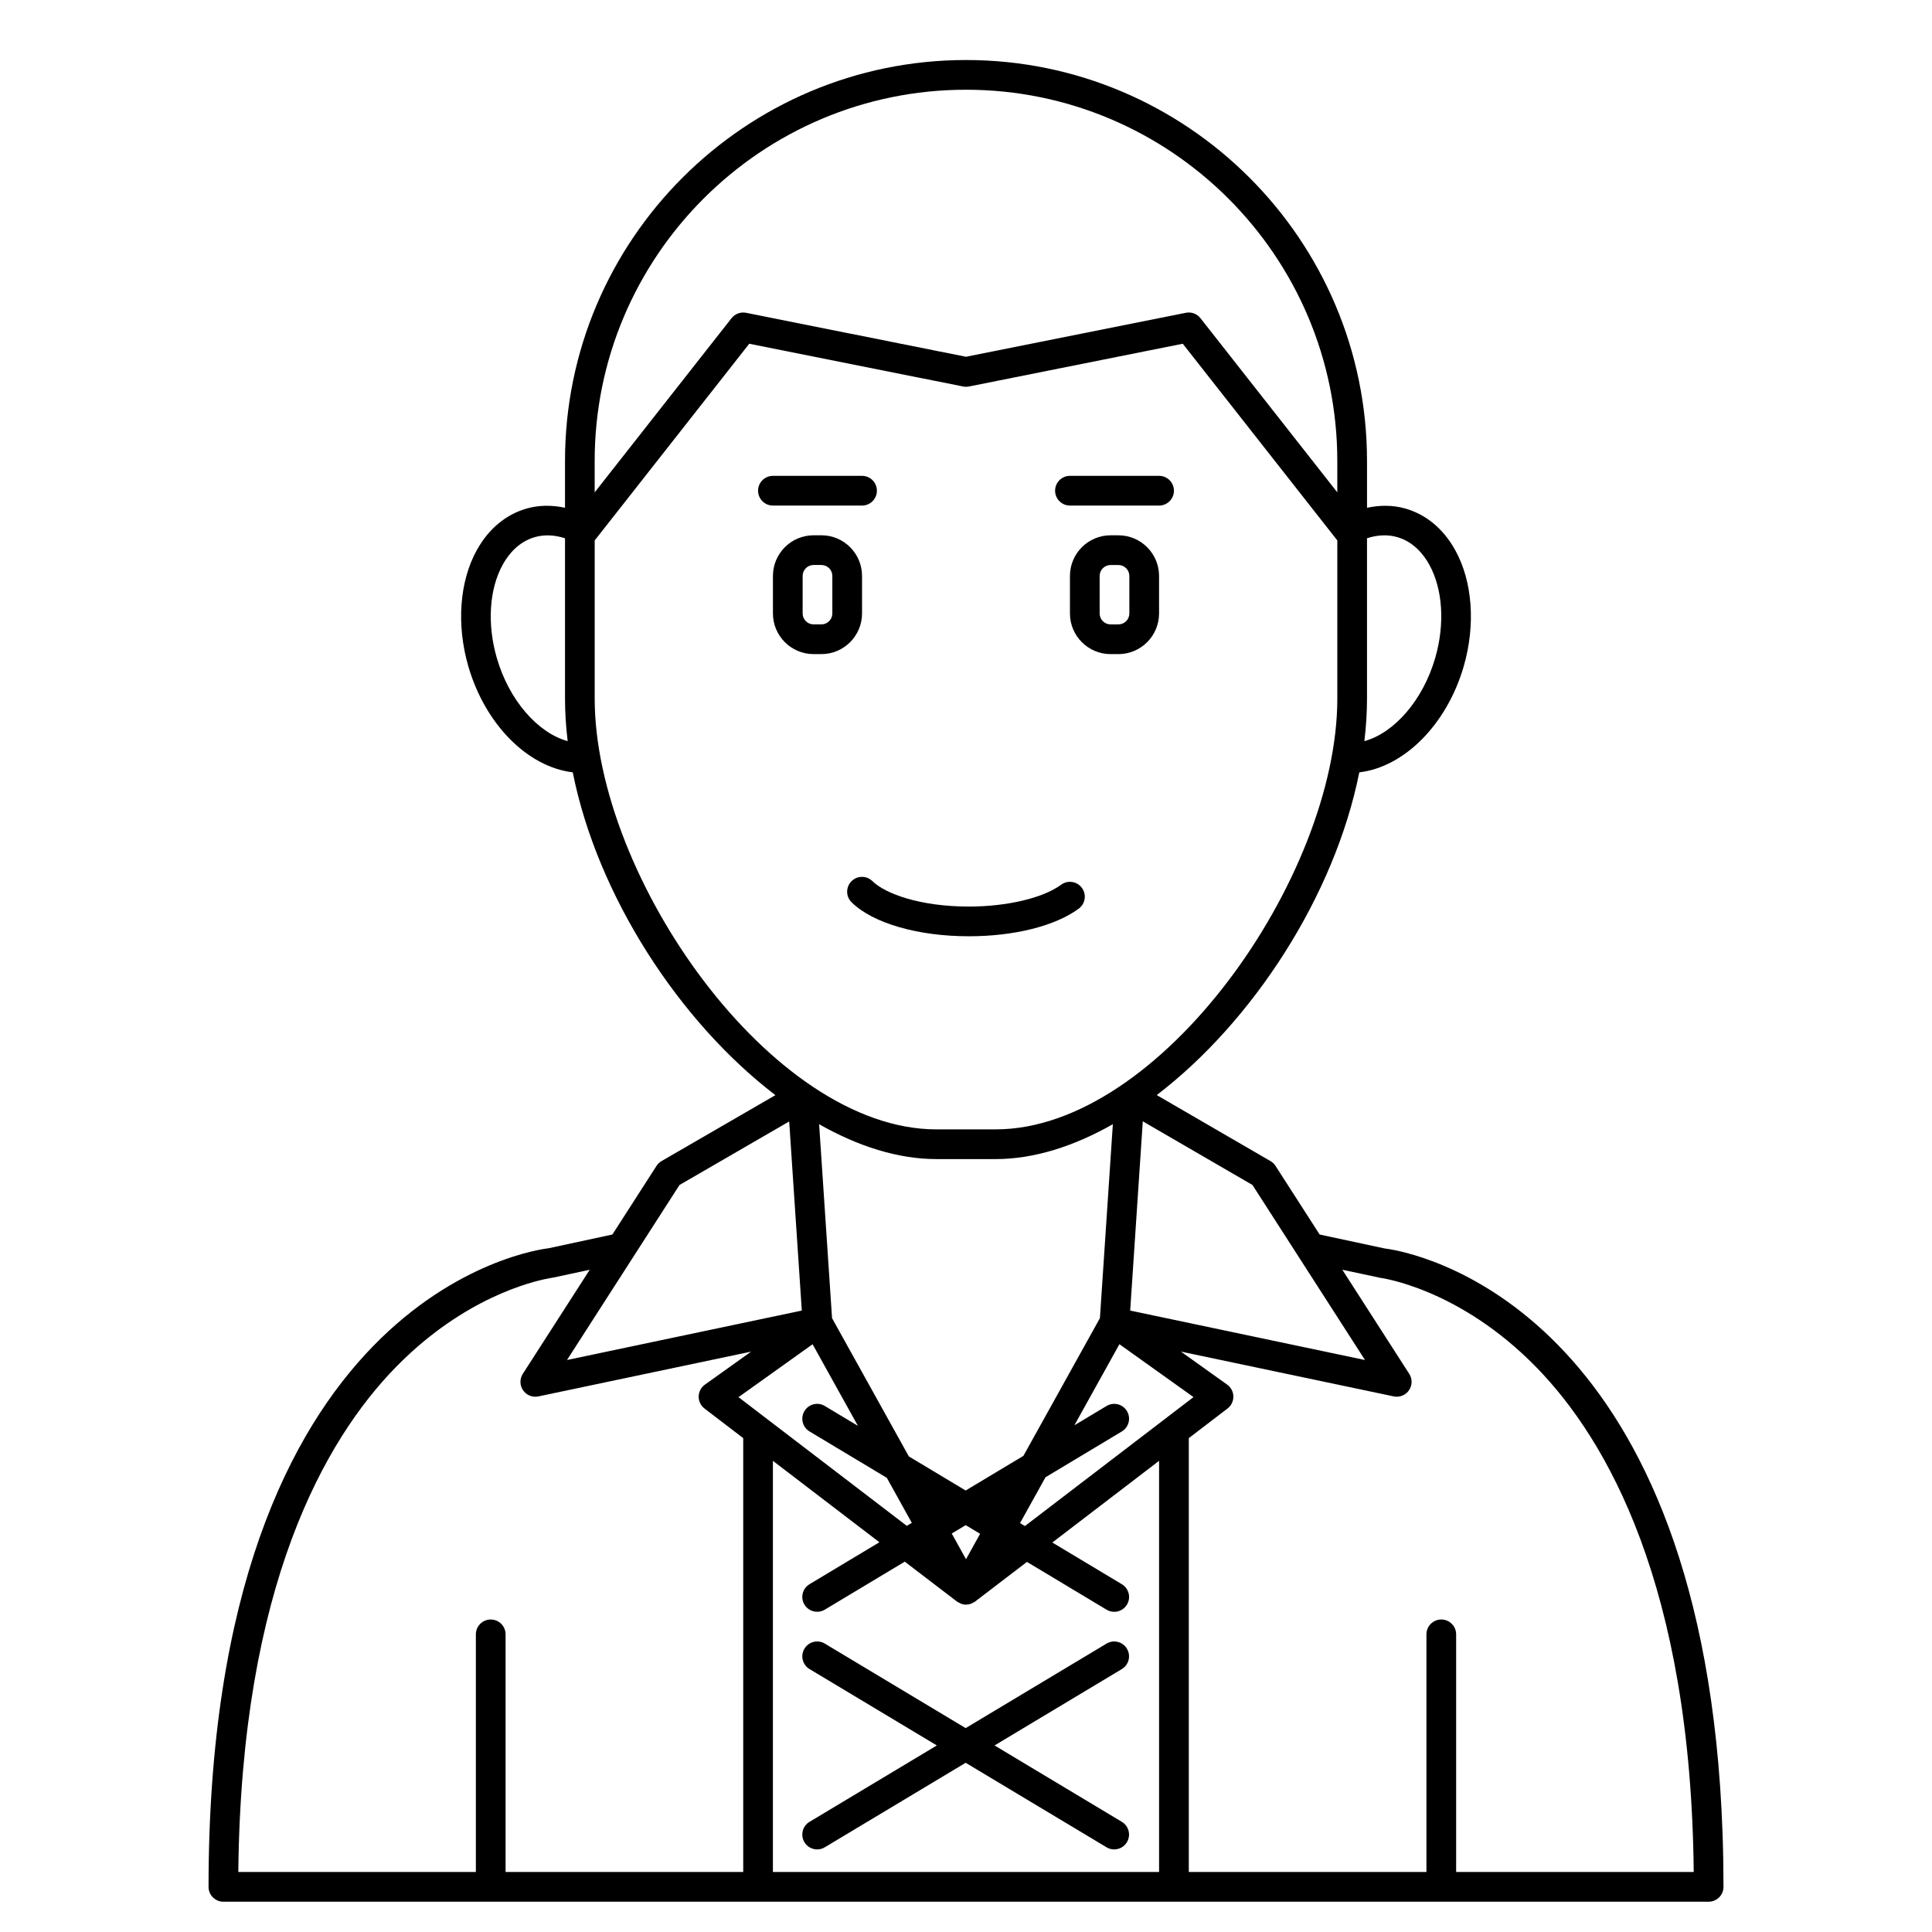 <?xml version="1.0" encoding="UTF-8"?>
<!-- Uploaded to: ICON Repo, www.iconrepo.com, Generator: ICON Repo Mixer Tools -->
<svg fill="#000000" width="800px" height="800px" version="1.1" viewBox="144 144 512 512" xmlns="http://www.w3.org/2000/svg">
 <g>
  <path d="m600.49 629.73c-4.793-135.5-77.438-152.87-88.188-154.67-0.684-0.121-1.129-0.184-1.418-0.219l-17.164-3.68-11.691-18.184c-0.34-0.527-0.797-0.965-1.336-1.273l-30.145-17.496c25.375-19.391 47.121-52.703 53.68-85.527 11.879-1.402 23.164-12.621 27.656-28.039 3.207-11.012 2.371-22.555-2.246-30.871-3.141-5.652-7.738-9.465-13.305-11.027-3.238-0.91-6.644-0.906-10.055-0.176l-0.004-12.391c-0.004-58.602-47.676-106.27-106.27-106.27-58.602 0-106.27 47.672-106.27 106.27v12.383c-3.41-0.723-6.812-0.73-10.055 0.176-5.566 1.562-10.164 5.375-13.305 11.027-4.617 8.312-5.457 19.852-2.246 30.871 4.492 15.422 15.773 26.641 27.656 28.039 6.559 32.84 28.324 66.164 53.711 85.551l-30.172 17.473c-0.543 0.316-1 0.75-1.34 1.277l-11.691 18.184-16.938 3.648c-3.688 0.426-90.086 12.195-90.086 169.23 0 2.172 1.762 3.938 3.938 3.938h393.6c2.172 0 3.938-1.762 3.938-3.938-0.004-4.91-0.086-9.672-0.25-14.301zm-94.75-125.31-62.227-13.105 3.34-50.152 29.066 16.871zm-70.25-11.098-20.277 36.5-15.301 9.18-15.051-9.027-20.359-36.648-3.426-51.395c10.305 5.848 20.891 9.238 31.051 9.238h15.742c10.164 0 20.746-3.391 31.047-9.242zm-35.488 63.887-3.781-6.809 3.699-2.219 3.82 2.293zm-28.645-35.344-8.777-5.266c-1.867-1.121-4.281-0.516-5.398 1.352-1.117 1.867-0.516 4.281 1.352 5.398l20.48 12.289 6.629 11.934-1.328 0.797-44.602-34.109 19.633-14.02zm5.695 30.852-18.52 11.113c-1.867 1.117-2.469 3.535-1.352 5.398 0.738 1.227 2.043 1.91 3.379 1.91 0.688 0 1.391-0.18 2.023-0.562l21.195-12.719 13.832 10.574c0.215 0.164 0.461 0.254 0.695 0.371 0.133 0.062 0.254 0.16 0.395 0.207 0.422 0.156 0.859 0.238 1.301 0.238s0.879-0.082 1.301-0.227c0.137-0.047 0.262-0.141 0.395-0.207 0.234-0.113 0.484-0.203 0.695-0.371l13.758-10.52 21.105 12.664c0.633 0.383 1.332 0.562 2.023 0.562 1.34 0 2.641-0.68 3.379-1.91 1.117-1.867 0.516-4.281-1.352-5.398l-18.43-11.055 28.293-21.648v108.96h-102.34v-108.96zm38.562-4.297-1.297-0.777 6.754-12.156 20.23-12.137c1.867-1.117 2.469-3.535 1.352-5.398-1.117-1.867-3.535-2.469-5.398-1.352l-8.531 5.117 11.934-21.488 19.633 14.02zm98.586-262.1c4.422 1.238 7.09 4.641 8.551 7.273 3.617 6.519 4.207 15.805 1.574 24.844-3.25 11.172-10.855 19.805-18.754 21.977 0.449-3.785 0.699-7.543 0.699-11.262v-42.508c2.738-0.891 5.449-1.027 7.93-0.324zm-114.2-118.54c54.258 0 98.398 44.141 98.398 98.398v8.301l-36.266-46.156c-0.914-1.164-2.406-1.723-3.863-1.43l-58.27 11.656-58.27-11.652c-1.453-0.289-2.953 0.266-3.863 1.43l-36.27 46.156v-8.301c0-54.258 44.145-98.402 98.402-98.402zm-124.32 150.66c-2.633-9.043-2.043-18.324 1.574-24.844 1.465-2.633 4.133-6.035 8.551-7.273 2.492-0.699 5.195-0.562 7.93 0.328v42.504c0 3.711 0.25 7.469 0.703 11.254-7.902-2.172-15.508-10.805-18.758-21.969zm25.922 10.715v-41.934l40.961-52.129 56.668 11.332c0.512 0.102 1.035 0.102 1.547 0l56.668-11.332 40.957 52.129v41.934c0 47.148-46.82 114.14-90.527 114.14h-15.742c-43.711 0-90.531-66.992-90.531-114.14zm22.477 128.88 29.066-16.836 3.344 50.117-62.227 13.102zm-75.203 48.293c1.34-1.371 2.676-2.652 4.012-3.871 17.457-15.941 34.102-19.285 37.195-19.797 0.074-0.012 0.168-0.023 0.176-0.027v-0.004c0.195-0.031 0.328-0.051 0.363-0.055l9.66-2.07-17.73 27.578c-0.859 1.336-0.832 3.055 0.07 4.359 0.742 1.082 1.957 1.707 3.238 1.707 0.27 0 0.539-0.027 0.812-0.082l56.387-11.871-12.254 8.75c-1.016 0.727-1.629 1.891-1.648 3.141-0.02 1.246 0.555 2.434 1.547 3.191l10.258 7.844v114.98h-62.977v-62.977c0-2.172-1.762-3.938-3.938-3.938-2.172 0-3.938 1.762-3.938 3.938v62.977h-62.953c0.746-75.871 23-114.59 41.719-133.77zm281.02 133.77v-62.977c0-2.172-1.762-3.938-3.938-3.938-2.172 0-3.938 1.762-3.938 3.938v62.977h-62.973v-114.98l10.262-7.848c0.992-0.758 1.562-1.945 1.547-3.191-0.02-1.246-0.633-2.414-1.648-3.141l-12.254-8.75 56.387 11.871c0.273 0.059 0.543 0.086 0.812 0.086 1.277 0 2.496-0.621 3.238-1.703 0.902-1.309 0.93-3.027 0.07-4.359l-17.734-27.59 10.023 2.141c0.207 0.023 20.945 2.754 41.383 23.699 18.719 19.176 40.973 57.895 41.719 133.77z"/>
  <path d="m358.53 586.32 33.734 20.242-33.734 20.242c-1.867 1.117-2.469 3.535-1.352 5.398 0.738 1.227 2.043 1.91 3.379 1.91 0.688 0 1.391-0.18 2.023-0.562l37.332-22.398 37.332 22.398c0.633 0.383 1.332 0.562 2.023 0.562 1.34 0 2.641-0.68 3.379-1.91 1.117-1.867 0.516-4.281-1.352-5.398l-33.734-20.242 33.734-20.242c1.867-1.117 2.469-3.535 1.352-5.398-1.117-1.867-3.535-2.465-5.398-1.352l-37.332 22.398-37.332-22.398c-1.867-1.121-4.281-0.516-5.398 1.352-1.121 1.863-0.516 4.281 1.344 5.398z"/>
  <path d="m372.45 306.57v-9.945c0-5.938-4.832-10.77-10.773-10.77h-2.07c-5.938 0-10.77 4.832-10.77 10.77v9.945c0 5.938 4.832 10.773 10.77 10.773h2.07c5.941 0 10.773-4.836 10.773-10.773zm-7.871 0c0 1.598-1.301 2.898-2.902 2.898h-2.07c-1.598 0-2.898-1.301-2.898-2.898v-9.945c0-1.602 1.301-2.898 2.898-2.898h2.07c1.602 0 2.902 1.297 2.902 2.898z"/>
  <path d="m440.39 285.86h-2.07c-5.941 0-10.773 4.832-10.773 10.77v9.945c0 5.938 4.832 10.773 10.773 10.773h2.07c5.938 0 10.773-4.836 10.773-10.773v-9.945c0-5.938-4.836-10.77-10.773-10.77zm2.898 20.715c0 1.598-1.301 2.898-2.898 2.898h-2.07c-1.598 0-2.902-1.301-2.902-2.898v-9.945c0-1.602 1.305-2.898 2.902-2.898h2.07c1.598 0 2.898 1.297 2.898 2.898z"/>
  <path d="m372.45 277.98c2.172 0 3.938-1.762 3.938-3.938 0-2.172-1.762-3.938-3.938-3.938h-23.617c-2.172 0-3.938 1.762-3.938 3.938 0 2.172 1.762 3.938 3.938 3.938z"/>
  <path d="m427.55 277.98h23.617c2.172 0 3.938-1.762 3.938-3.938 0-2.172-1.762-3.938-3.938-3.938h-23.617c-2.172 0-3.938 1.762-3.938 3.938s1.766 3.938 3.938 3.938z"/>
  <path d="m429.88 384.8c1.75-1.289 2.125-3.754 0.836-5.504-1.297-1.75-3.75-2.125-5.504-0.836-4.769 3.519-14.359 5.789-24.438 5.789-12.914 0-22.152-3.391-25.578-6.746-1.555-1.523-4.043-1.5-5.566 0.055-1.523 1.551-1.5 4.043 0.055 5.566 5.66 5.551 17.574 8.996 31.09 8.996 12.004 0 22.887-2.734 29.105-7.32z"/>
 </g>
</svg>